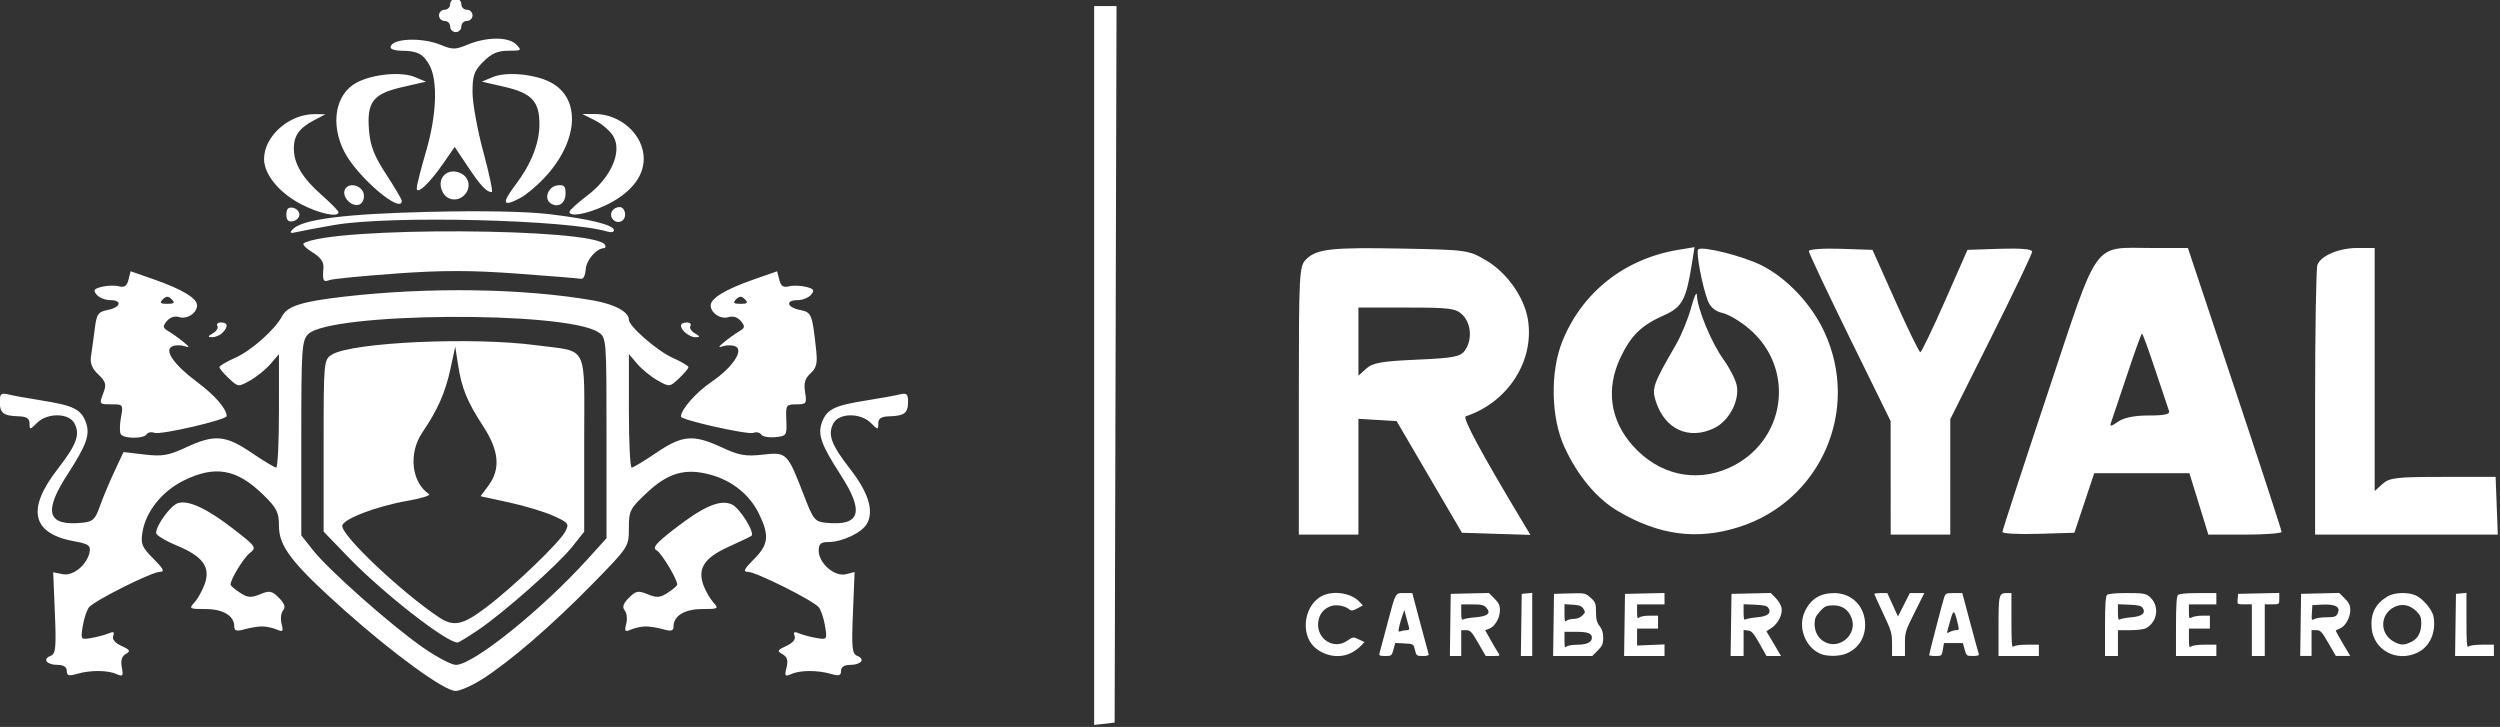 <?xml version="1.0" encoding="UTF-8" standalone="no"?>
<!-- Created with Inkscape (http://www.inkscape.org/) -->

<svg
   width="100.933mm"
   height="29.349mm"
   viewBox="0 0 100.933 29.349"
   version="1.1"
   id="svg5"
   inkscape:version="1.1 (c4e8f9e, 2021-05-24)"
   sodipodi:docname="logo-cariberoyalpetrol-blanco.svg"
   xmlns:inkscape="http://www.inkscape.org/namespaces/inkscape"
   xmlns:sodipodi="http://sodipodi.sourceforge.net/DTD/sodipodi-0.dtd"
   xmlns="http://www.w3.org/2000/svg"
   xmlns:svg="http://www.w3.org/2000/svg">
  <rect x="0" y="0" width="100.933" height="29.349" fill="#333333" stroke="none"/>
  <sodipodi:namedview
     id="namedview7"
     pagecolor="#ffffff"
     bordercolor="#111111"
     borderopacity="1"
     inkscape:pageshadow="0"
     inkscape:pageopacity="0"
     inkscape:pagecheckerboard="1"
     inkscape:document-units="mm"
     showgrid="false"
     inkscape:zoom="1"
     inkscape:cx="145.5"
     inkscape:cy="-110"
     inkscape:window-width="1366"
     inkscape:window-height="711"
     inkscape:window-x="0"
     inkscape:window-y="0"
     inkscape:window-maximized="1"
     inkscape:current-layer="layer1"
     fit-margin-top="0"
     fit-margin-left="0"
     fit-margin-right="0"
     fit-margin-bottom="0" />
  <defs
     id="defs2" />
  <g
     inkscape:label="Capa 1"
     inkscape:groupmode="layer"
     id="layer1"
     transform="translate(-93.132,-244.322)">
    <g
       id="g38791"
       transform="matrix(0.568,0,0,0.568,81.663,173.325)"
       style="fill:#ffffff">
      <path
         style="fill:#ffffff;fill-opacity:1;stroke-width:0.265"
         d="m 99.486,150.89 0.068,-25.466 h -0.795 -0.795 v 25.55 25.55 l 0.728,-0.084 0.728,-0.084 z m -45.032,22.389 c 1.973,-1.248 4.979,-3.843 7.857,-6.782 2.568,-2.623 2.58,-2.64 2.58,-3.958 0,-1.243 0.079,-1.398 1.293,-2.533 1.501,-1.404 2.714,-1.75 4.477,-1.279 1.558,0.417 2.82,1.427 3.478,2.785 0.754,1.557 0.684,2.188 -0.357,3.229 -0.702,0.702 -0.796,0.9 -0.429,0.9 0.57,0 4.631,2.029 5.035,2.516 0.158,0.191 0.36,0.79 0.448,1.332 0.157,0.969 0.147,0.983 -0.608,0.855 -0.422,-0.072 -0.978,-0.22 -1.234,-0.33 -0.343,-0.147 -0.428,-0.099 -0.321,0.18 0.092,0.239 -0.125,0.502 -0.587,0.713 -0.649,0.296 -0.68,0.363 -0.273,0.59 0.336,0.188 0.412,0.442 0.285,0.948 -0.152,0.607 -0.112,0.664 0.329,0.465 0.633,-0.285 1.872,-0.292 2.818,-0.016 0.58,0.169 0.728,0.126 0.728,-0.213 0,-0.275 0.229,-0.426 0.646,-0.426 0.78,0 1.106,-0.409 0.509,-0.638 -0.37,-0.142 -0.413,-0.563 -0.31,-3.064 l 0.119,-2.899 -0.629,0.158 c -0.791,0.198 -1.923,-0.787 -1.923,-1.673 0,-0.482 0.145,-0.615 0.67,-0.615 1.011,0 2.424,-0.677 2.773,-1.328 0.488,-0.912 0.085,-2.199 -1.211,-3.868 -1.352,-1.741 -1.611,-2.451 -1.186,-3.246 0.397,-0.742 1.928,-0.756 2.659,-0.025 0.5,0.5 0.529,0.502 0.529,0.04 0,-0.361 0.206,-0.495 0.79,-0.511 1.066,-0.03 1.326,-0.232 1.326,-1.028 0,-0.567 -0.095,-0.651 -0.595,-0.527 -0.327,0.081 -1.416,0.278 -2.42,0.437 -2.206,0.35 -2.751,0.618 -3.094,1.518 -0.334,0.878 -0.082,1.598 1.309,3.751 1.716,2.654 1.416,3.659 -1.02,3.418 -0.806,-0.08 -0.914,-0.213 -1.577,-1.938 -1.173,-3.05 -1.224,-3.101 -2.922,-2.907 -1.225,0.139 -1.686,0.058 -2.91,-0.511 -2.028,-0.944 -2.811,-0.881 -4.66,0.375 -0.856,0.582 -1.646,1.058 -1.756,1.058 -0.109,2.7e-4 -0.198,-1.815 -0.197,-4.034 l 0.001,-4.035 0.594,0.697 c 0.327,0.383 0.978,0.913 1.447,1.177 0.844,0.475 0.86,0.474 1.521,-0.148 0.368,-0.345 0.669,-0.704 0.669,-0.796 0,-0.092 -0.492,-0.385 -1.094,-0.65 -1.104,-0.487 -3.139,-2.252 -3.139,-2.722 0,-0.555 -1.003,-1.1 -2.514,-1.366 -4.932,-0.867 -11.676,-0.971 -17.727,-0.274 -3.008,0.347 -4.027,0.668 -4.409,1.39 -0.51,0.963 -2.205,2.462 -3.36,2.971 -0.602,0.265 -1.094,0.558 -1.094,0.65 0,0.092 0.301,0.45 0.669,0.796 0.662,0.622 0.677,0.623 1.521,0.148 0.469,-0.264 1.12,-0.794 1.447,-1.177 l 0.594,-0.697 0.001,4.035 c 7.94e-4,2.219 -0.088,4.035 -0.197,4.034 -0.109,-2.6e-4 -0.899,-0.477 -1.756,-1.058 -1.85,-1.256 -2.632,-1.319 -4.66,-0.375 -1.238,0.576 -1.677,0.651 -2.946,0.504 l -1.491,-0.173 -0.66,1.411 c -0.363,0.776 -0.827,1.888 -1.032,2.47 -0.323,0.916 -0.491,1.07 -1.26,1.144 -2.46,0.237 -2.763,-0.755 -1.042,-3.418 1.392,-2.153 1.643,-2.873 1.309,-3.751 -0.342,-0.901 -0.888,-1.168 -3.094,-1.518 -1.003,-0.159 -2.092,-0.356 -2.42,-0.437 -0.5,-0.124 -0.595,-0.04 -0.595,0.527 0,0.796 0.26,0.998 1.326,1.028 0.584,0.017 0.79,0.15 0.79,0.511 0,0.462 0.029,0.46 0.529,-0.04 0.731,-0.731 2.262,-0.717 2.659,0.025 0.425,0.794 0.166,1.505 -1.186,3.246 -2.254,2.903 -1.838,4.616 1.251,5.159 0.907,0.16 1.096,0.291 1.023,0.712 -0.159,0.92 -1.158,1.762 -1.913,1.611 l -0.682,-0.136 0.119,2.89 c 0.103,2.492 0.06,2.912 -0.31,3.054 -0.597,0.229 -0.27,0.638 0.509,0.638 0.417,0 0.646,0.151 0.646,0.426 0,0.339 0.147,0.383 0.728,0.213 0.945,-0.276 2.185,-0.269 2.817,0.016 0.439,0.197 0.485,0.136 0.366,-0.485 -0.092,-0.483 -3.7e-4,-0.787 0.286,-0.948 0.354,-0.198 0.303,-0.29 -0.31,-0.57 -0.462,-0.21 -0.678,-0.474 -0.587,-0.713 0.107,-0.279 0.022,-0.327 -0.321,-0.18 -0.256,0.11 -0.812,0.258 -1.234,0.33 -0.755,0.129 -0.765,0.114 -0.608,-0.855 0.088,-0.542 0.289,-1.142 0.448,-1.332 0.404,-0.487 4.464,-2.516 5.035,-2.516 0.364,0 0.259,-0.211 -0.462,-0.933 -0.821,-0.821 -0.914,-1.048 -0.778,-1.889 0.236,-1.454 1.38,-2.892 2.904,-3.652 2.246,-1.119 3.791,-0.85 5.673,0.988 0.971,0.948 1.124,1.25 1.124,2.213 0,1.478 0.922,2.668 4.643,5.992 3.467,3.098 7.112,5.747 7.907,5.747 0.317,0 1.165,-0.373 1.884,-0.828 z m -4.272,-2.309 c -2.28,-1.603 -6.62,-5.452 -7.736,-6.861 l -0.839,-1.059 v -6.907 c 0,-6.37 0.038,-6.945 0.49,-7.397 1.552,-1.552 18.229,-1.669 20.611,-0.144 0.593,0.38 0.595,0.406 0.595,7.516 v 7.135 l -1.34,1.48 c -3.269,3.609 -8.14,7.522 -9.364,7.522 -0.324,0 -1.412,-0.578 -2.417,-1.285 z m 3.997,-1.195 c 1.828,-1.236 5.682,-4.648 6.696,-5.927 l 0.841,-1.062 v -6.252 c 0,-7.251 0.37,-6.493 -3.416,-7 -4.512,-0.604 -13.111,-0.21 -14.51,0.665 -0.589,0.369 -0.595,0.433 -0.595,6.477 v 6.105 l 1.773,1.837 c 2.448,2.536 6.95,6.049 7.751,6.049 0.077,0 0.734,-0.401 1.459,-0.892 z m -2.782,-0.9 c -2.656,-1.771 -6.879,-5.758 -6.879,-6.495 0,-0.475 2.408,-1.4 4.666,-1.793 0.959,-0.167 1.634,-0.378 1.5,-0.47 -1.249,-0.853 -1.472,-2.908 -0.475,-4.378 1.09,-1.606 1.637,-2.842 1.999,-4.519 l 0.343,-1.587 0.2,1.294 c 0.259,1.678 0.644,2.616 1.795,4.38 1.118,1.714 1.235,3.027 0.373,4.193 l -0.567,0.767 2.029,0.442 c 1.116,0.243 2.541,0.675 3.166,0.959 1.059,0.481 1.116,0.558 0.819,1.119 -0.42,0.795 -3.673,3.911 -5.621,5.385 -1.663,1.258 -2.31,1.394 -3.347,0.702 z m -12.568,0.646 c 0.291,7.9e-4 0.757,0.1 1.035,0.221 0.436,0.19 0.483,0.135 0.342,-0.406 -0.09,-0.344 -0.042,-0.773 0.107,-0.953 0.194,-0.234 0.109,-0.489 -0.298,-0.896 -0.502,-0.502 -0.661,-0.532 -1.339,-0.251 -0.641,0.265 -0.88,0.246 -1.433,-0.116 -0.365,-0.239 -0.663,-0.497 -0.663,-0.574 0,-0.383 0.914,-1.883 1.366,-2.242 0.495,-0.393 0.45,-0.46 -1.125,-1.683 -1.902,-1.477 -3.236,-2.102 -3.983,-1.864 -0.52,0.165 -1.547,1.572 -1.549,2.122 -5.29e-4,0.155 0.66,0.556 1.469,0.891 1.847,0.766 2.406,1.525 1.994,2.708 -0.162,0.466 -0.491,1.063 -0.73,1.327 -0.414,0.457 -0.377,0.48 0.778,0.48 1.255,0 2.044,0.478 2.044,1.238 0,0.317 0.16,0.361 0.728,0.201 0.4,-0.113 0.966,-0.205 1.257,-0.204 z m 27.252,0 c 0.291,-8e-4 0.857,0.091 1.257,0.204 0.567,0.16 0.728,0.116 0.728,-0.201 0,-0.76 0.789,-1.238 2.044,-1.238 1.139,0 1.187,-0.028 0.793,-0.464 -0.231,-0.255 -0.544,-0.791 -0.696,-1.191 -0.46,-1.211 0.033,-1.986 1.76,-2.765 0.837,-0.378 1.574,-0.73 1.636,-0.783 0.266,-0.225 -0.823,-1.975 -1.39,-2.233 -0.829,-0.378 -2.008,0.128 -4.119,1.767 -1.3,1.01 -1.552,1.317 -1.227,1.499 0.353,0.198 1.463,2.043 1.463,2.433 0,0.075 -0.298,0.332 -0.663,0.571 -0.552,0.362 -0.792,0.381 -1.433,0.116 -0.678,-0.281 -0.837,-0.251 -1.339,0.251 -0.407,0.407 -0.492,0.663 -0.298,0.896 0.149,0.18 0.198,0.609 0.107,0.953 -0.141,0.54 -0.095,0.596 0.342,0.406 0.278,-0.121 0.744,-0.221 1.035,-0.221 z M 30.619,155.863 c 0.086,-0.139 0.332,-0.186 0.547,-0.103 0.436,0.167 5.154,-0.929 5.139,-1.195 -0.03,-0.544 -0.839,-1.471 -2.11,-2.42 -1.674,-1.249 -2.383,-2.293 -1.728,-2.544 0.224,-0.086 0.616,-0.084 0.871,0.005 0.351,0.122 0.327,0.049 -0.101,-0.302 -0.31,-0.255 -0.786,-0.595 -1.057,-0.756 -0.426,-0.253 -0.443,-0.351 -0.126,-0.734 0.224,-0.27 0.563,-0.379 0.871,-0.281 0.564,0.179 1.273,-0.287 1.273,-0.836 0,-0.501 -1.064,-1.144 -3.037,-1.833 l -1.685,-0.589 -0.152,0.604 c -0.112,0.446 -0.29,0.568 -0.678,0.467 -0.289,-0.076 -0.836,-0.06 -1.215,0.035 -0.568,0.143 -0.633,0.241 -0.369,0.559 0.176,0.212 0.603,0.386 0.949,0.386 0.893,0 0.781,0.512 -0.153,0.699 -0.701,0.14 -0.798,0.284 -0.936,1.382 -0.085,0.674 -0.203,1.538 -0.263,1.92 -0.076,0.484 0.082,0.873 0.522,1.286 0.515,0.484 0.585,0.711 0.384,1.241 -0.339,0.892 -0.348,0.879 0.576,0.879 0.798,0 0.818,0.028 0.649,0.931 -0.096,0.512 -0.102,1.048 -0.014,1.191 0.206,0.334 1.637,0.339 1.842,0.007 z m 1.145,-9.589 c 0.247,-0.247 0.388,-0.247 0.635,0 0.247,0.247 0.176,0.318 -0.318,0.318 -0.494,0 -0.564,-0.071 -0.318,-0.318 z m 44.321,8.586 c -0.048,-1.074 -0.016,-1.124 0.711,-1.124 0.711,0 0.752,-0.056 0.621,-0.863 -0.105,-0.646 -0.008,-0.983 0.386,-1.339 0.413,-0.373 0.501,-0.716 0.408,-1.584 -0.284,-2.654 -0.324,-2.755 -1.156,-2.922 -0.938,-0.188 -1.055,-0.7 -0.159,-0.7 0.346,0 0.773,-0.174 0.949,-0.386 0.264,-0.318 0.199,-0.416 -0.369,-0.559 -0.379,-0.095 -0.926,-0.111 -1.215,-0.035 -0.388,0.101 -0.566,-0.021 -0.678,-0.467 l -0.152,-0.604 -1.685,0.589 c -1.973,0.689 -3.037,1.332 -3.037,1.833 0,0.549 0.709,1.015 1.273,0.836 0.308,-0.098 0.647,0.012 0.871,0.281 0.317,0.382 0.3,0.481 -0.126,0.734 -0.271,0.161 -0.746,0.501 -1.057,0.756 -0.428,0.352 -0.452,0.425 -0.101,0.302 0.255,-0.089 0.646,-0.091 0.869,-0.005 0.667,0.256 -0.155,1.498 -1.678,2.538 -1.104,0.754 -2.168,1.964 -2.168,2.467 0,0.239 4.756,1.305 5.149,1.154 0.215,-0.082 0.465,-0.029 0.556,0.118 0.091,0.147 0.541,0.231 1.001,0.187 0.803,-0.078 0.833,-0.125 0.785,-1.206 z m -3.575,-8.586 c 0.247,-0.247 0.388,-0.247 0.635,0 0.247,0.247 0.176,0.318 -0.318,0.318 -0.494,0 -0.564,-0.071 -0.318,-0.318 z m 69.512,9.161 c 1.06,-0.503 1.834,-1.96 1.617,-3.043 -0.083,-0.415 -0.508,-1.247 -0.944,-1.849 -0.854,-1.179 -1.858,-3.604 -1.887,-4.556 -0.01,-0.322 -0.192,0.065 -0.406,0.86 -0.214,0.795 -0.701,1.986 -1.084,2.646 -1.638,2.828 -1.735,3.105 -1.419,4.063 0.647,1.959 2.333,2.728 4.122,1.879 z M 35.997,148.655 c 0.437,-0.437 0.398,-0.741 -0.095,-0.741 -0.227,0 -0.343,0.112 -0.259,0.248 0.084,0.137 -0.057,0.371 -0.315,0.521 -0.382,0.223 -0.393,0.274 -0.058,0.281 0.226,0.004 0.553,-0.135 0.728,-0.309 z m 33.583,0.029 c -0.258,-0.15 -0.4,-0.385 -0.315,-0.521 0.084,-0.137 -0.032,-0.248 -0.259,-0.248 -0.227,0 -0.412,0.095 -0.412,0.212 0,0.356 0.612,0.847 1.045,0.839 0.335,-0.007 0.324,-0.058 -0.058,-0.281 z m -21.243,-4.247 c 3.31,-0.236 5.324,-0.235 8.609,0.005 2.358,0.173 4.411,0.34 4.561,0.372 0.15,0.032 0.292,-0.267 0.315,-0.664 0.038,-0.654 0.757,-1.497 1.297,-1.518 0.118,-0.005 0.148,-0.115 0.068,-0.245 -0.744,-1.204 -19.393,-1.291 -21.404,-0.1 -0.121,0.072 0.155,0.359 0.613,0.638 0.574,0.349 0.819,0.69 0.786,1.095 -0.075,0.929 -0.016,1.052 0.422,0.884 0.226,-0.087 2.356,-0.297 4.732,-0.466 z m -4.35,-3.455 c 3.967,-0.685 16.609,-0.374 19.381,0.476 0.255,0.078 0.463,0.034 0.463,-0.099 0,-0.374 -1.736,-0.805 -4.596,-1.141 -1.662,-0.196 -4.787,-0.255 -8.599,-0.163 -5.978,0.144 -8.971,0.528 -9.636,1.236 -0.258,0.275 -0.192,0.311 0.341,0.187 0.364,-0.085 1.554,-0.308 2.646,-0.497 z m -2.514,-0.74 c 0,-0.214 -0.208,-0.43 -0.463,-0.479 -0.325,-0.063 -0.463,0.08 -0.463,0.479 0,0.399 0.138,0.541 0.463,0.479 0.255,-0.049 0.463,-0.265 0.463,-0.479 z m 23.151,0 c 0,-0.291 -0.172,-0.529 -0.381,-0.529 -0.467,0 -0.766,0.435 -0.545,0.794 0.288,0.466 0.926,0.283 0.926,-0.265 z M 44.252,140.076 c 0,-0.091 -0.54,-0.64 -1.199,-1.221 -1.369,-1.205 -1.976,-2.222 -1.976,-3.313 0,-0.91 0.395,-1.455 1.455,-2.009 l 0.794,-0.415 -0.736,-0.011 c -1.828,-0.026 -3.626,1.556 -3.629,3.191 -0.002,1.084 1.068,2.395 2.611,3.201 1.301,0.68 2.68,0.976 2.68,0.575 z m 18.929,-0.461 c 1.771,-0.825 2.767,-2.023 2.767,-3.327 0,-1.702 -1.63,-3.191 -3.493,-3.19 l -0.873,4.2e-4 0.921,0.463 c 0.506,0.254 1.094,0.775 1.305,1.157 0.605,1.09 -0.199,2.902 -1.843,4.153 -0.703,0.535 -1.286,1.063 -1.294,1.172 -0.03,0.392 1.2,0.182 2.509,-0.428 z m -17.129,-0.796 c -0.096,-0.672 -1.129,-0.915 -1.358,-0.319 -0.2,0.522 0.513,1.235 1.035,1.035 0.228,-0.087 0.368,-0.399 0.323,-0.716 z m 14.34,-0.079 c 0,-0.524 -0.116,-0.635 -0.593,-0.567 -0.661,0.094 -0.966,0.966 -0.45,1.285 0.537,0.332 1.042,-0.016 1.042,-0.718 z m -11.642,0.528 c 0,-0.099 -0.497,-0.943 -1.105,-1.875 -0.858,-1.317 -1.131,-2.015 -1.223,-3.124 -0.168,-2.03 0.276,-2.606 2.384,-3.088 l 1.664,-0.38 -0.794,-0.331 c -0.96,-0.4 -2.953,-0.215 -4.108,0.382 -1.538,0.796 -1.926,2.945 -0.892,4.945 0.922,1.783 4.073,4.468 4.073,3.471 z m 8.414,-0.195 c 0.393,-0.206 1.148,-0.831 1.678,-1.389 2.475,-2.606 2.689,-5.699 0.473,-6.845 -1.13,-0.584 -3.13,-0.766 -4.082,-0.371 l -0.794,0.329 1.587,0.364 c 1.969,0.451 2.516,1.039 2.508,2.694 -0.006,1.329 -0.595,2.816 -1.685,4.255 -1.025,1.353 -0.937,1.62 0.315,0.963 z m -3.969,-0.207 c 0.476,-0.476 0.383,-1.216 -0.193,-1.524 -0.989,-0.529 -1.861,0.343 -1.332,1.332 0.308,0.575 1.048,0.669 1.524,0.193 z m -1.476,-2.284 0.791,-1.146 0.942,1.411 c 0.909,1.36 1.317,1.795 1.693,1.804 0.098,0.002 -0.17,-1.276 -0.594,-2.84 -0.424,-1.564 -0.772,-3.479 -0.773,-4.254 -0.001,-1.206 0.11,-1.521 0.772,-2.183 0.583,-0.583 1.021,-0.773 1.776,-0.773 0.947,0 0.978,-0.025 0.55,-0.453 -0.552,-0.552 -2.112,-0.539 -3.469,0.028 -0.838,0.35 -1.065,0.352 -1.871,0.015 -1.375,-0.575 -3.58,-0.467 -3.58,0.174 0,0.13 0.347,0.236 0.772,0.236 1.133,0 1.583,0.24 2.016,1.077 0.579,1.12 0.472,3.557 -0.269,6.08 -0.361,1.229 -0.658,2.403 -0.661,2.607 -0.008,0.522 0.903,-0.33 1.905,-1.782 z m 1.265,-9.702 c 0,-0.218 0.179,-0.397 0.397,-0.397 0.218,0 0.397,-0.179 0.397,-0.397 0,-0.218 -0.179,-0.397 -0.397,-0.397 -0.218,0 -0.397,-0.179 -0.397,-0.397 0,-0.218 -0.179,-0.397 -0.397,-0.397 -0.218,0 -0.397,0.179 -0.397,0.397 0,0.218 -0.179,0.397 -0.397,0.397 -0.218,0 -0.397,0.179 -0.397,0.397 0,0.218 0.179,0.397 0.397,0.397 0.218,0 0.397,0.179 0.397,0.397 0,0.218 0.179,0.397 0.397,0.397 0.218,0 0.397,-0.179 0.397,-0.397 z"
         id="path854"
         sodipodi:nodetypes="cccccccccsssssssssssssssssssssscsssssssssssssscsscscscsssssssssssssscccssscsssssssssscssssscsssssssssssssssssssssssssscsssscssssscsssscsssssscsscssscssssscsssssssssssssssssccsssssssssssssssssccsssscsssssscscssssssssssscccsscssssssssssscssccssscssssssscsscssscsssssssscsssssscsccsscscsssccsssssssssscscssssssssscscsssssscsssssssscsscsssssscsssssssscssssssssccscscsscscsssssccsssssssssssss" />
      <path
         style="fill:#ffffff;fill-opacity:1;stroke-width:0.265"
         d="m 116.748,158.88 v -4.115 l 1.357,0.08 1.357,0.08 2.323,3.969 2.323,3.969 2.433,0.076 2.433,0.076 -0.523,-0.87 c -2.983,-4.967 -4.333,-7.472 -4.072,-7.559 3.019,-1.006 4.908,-3.969 4.41,-6.916 -0.265,-1.568 -1.501,-3.307 -2.96,-4.165 -1.25,-0.735 -1.375,-0.753 -5.879,-0.839 -5.129,-0.099 -6.175,0.017 -6.923,0.765 -0.49,0.49 -0.514,0.958 -0.514,10.039 v 9.525 h 2.117 2.117 z m 0,-9.602 v -2.422 h 3.44 c 3.087,0 3.494,0.054 3.969,0.529 0.617,0.617 0.689,1.796 0.154,2.529 -0.322,0.441 -0.802,0.532 -3.412,0.646 -2.494,0.109 -3.137,0.222 -3.594,0.636 l -0.557,0.504 z m 27.026,13.187 c 5.841,-1.843 8.683,-8.339 6.08,-13.901 -0.923,-1.972 -2.645,-3.796 -4.442,-4.704 -1.314,-0.664 -4.247,-1.401 -4.514,-1.135 -0.171,0.171 0.284,2.599 0.684,3.643 0.177,0.462 0.536,0.762 1.048,0.874 0.428,0.094 1.285,0.604 1.904,1.134 3.359,2.875 2.576,8.098 -1.484,9.894 -2.376,1.051 -4.952,0.456 -6.772,-1.564 -1.637,-1.817 -1.96,-4.051 -0.91,-6.279 0.749,-1.588 1.489,-2.31 3.101,-3.023 1.292,-0.572 1.577,-1.101 1.986,-3.688 l 0.182,-1.154 -1.163,0.193 c -3.82,0.633 -6.852,3.036 -8.244,6.534 -0.86,2.161 -0.792,5.406 0.156,7.47 0.948,2.063 2.303,3.683 3.829,4.577 2.913,1.707 5.601,2.062 8.558,1.129 z m 15.043,-3.573 v -4.103 l 2.91,-5.816 c 1.601,-3.199 2.91,-5.941 2.91,-6.093 0,-0.178 -0.824,-0.25 -2.299,-0.201 l -2.299,0.076 -1.602,3.638 c -0.881,2.001 -1.669,3.638 -1.75,3.638 -0.081,0 -0.879,-1.637 -1.773,-3.638 l -1.626,-3.638 -2.263,-0.076 c -1.252,-0.042 -2.263,0.032 -2.263,0.166 0,0.134 1.308,2.906 2.907,6.162 l 2.907,5.919 0.003,4.035 0.003,4.035 h 2.117 2.117 z m 9.526,1.854 0.706,-2.117 h 3.382 3.382 l 0.674,2.183 0.674,2.183 h 2.602 c 1.431,0 2.602,-0.089 2.602,-0.198 0,-0.109 -1.498,-4.693 -3.329,-10.186 l -3.329,-9.988 h -2.5 c -4.351,0 -3.748,-0.836 -7.479,10.359 -1.763,5.29 -3.206,9.711 -3.206,9.826 0,0.114 1.151,0.174 2.558,0.132 l 2.558,-0.076 z m 1.898,-5.707 c 0.077,-0.208 0.584,-1.718 1.127,-3.355 0.543,-1.637 1.027,-2.977 1.075,-2.977 0.049,0 0.473,1.161 0.943,2.58 0.47,1.419 0.909,2.729 0.976,2.91 0.089,0.241 -0.301,0.331 -1.435,0.331 -1.03,0 -1.772,0.15 -2.192,0.445 -0.493,0.346 -0.603,0.36 -0.495,0.066 z m 27.415,5.905 -0.077,-2.051 h -3.743 c -3.31,0 -3.808,0.058 -4.299,0.504 l -0.556,0.504 v -8.64 -8.64 h -1.204 c -1.327,0 -2.611,0.539 -2.865,1.202 -0.09,0.236 -0.164,4.645 -0.164,9.799 v 9.371 h 6.493 6.493 z"
         id="path7528"
         sodipodi:nodetypes="ccccccccscsssssccccccsssssccssssscsssssscsssssccssccsssccssccccccccccccssscsssscccssssssccccsscccssscccc" />
      <path
         style="fill:#ffffff;fill-opacity:1;stroke-width:0.115"
         d="m 116.233,171.405 c 0.234,-0.12 0.542,-0.343 0.684,-0.495 l 0.258,-0.277 -0.4,-0.191 c -0.39,-0.186 -0.41,-0.184 -0.832,0.103 -0.956,0.651 -2.172,-0.124 -2.055,-1.31 0.056,-0.569 0.389,-0.988 0.925,-1.165 0.381,-0.126 0.985,-0.013 1.292,0.242 0.136,0.113 0.248,0.099 0.564,-0.072 l 0.395,-0.213 -0.245,-0.261 c -0.555,-0.591 -1.729,-0.804 -2.545,-0.463 -1.353,0.565 -1.722,2.714 -0.636,3.702 0.707,0.643 1.793,0.809 2.596,0.398 z m 3.007,-0.246 0.125,-0.464 0.65,0.034 c 0.648,0.034 0.65,0.036 0.751,0.464 0.096,0.409 0.124,0.43 0.561,0.43 0.318,0 0.444,-0.044 0.409,-0.143 -0.028,-0.079 -0.3,-1.085 -0.604,-2.236 l -0.553,-2.093 h -0.558 c -0.672,0 -0.607,-0.119 -1.246,2.294 -0.259,0.978 -0.496,1.868 -0.527,1.978 -0.047,0.167 0.02,0.201 0.405,0.201 0.443,0 0.467,-0.019 0.587,-0.464 z m 0.402,-1.607 c 0.047,-0.212 0.149,-0.568 0.228,-0.791 l 0.143,-0.406 0.136,0.516 c 0.075,0.284 0.162,0.606 0.194,0.717 0.042,0.143 -0.007,0.201 -0.169,0.201 -0.125,0 -0.315,0.034 -0.422,0.074 -0.168,0.064 -0.183,0.022 -0.11,-0.311 z m 4.414,1.154 v -0.917 h 0.341 c 0.306,0 0.396,0.095 0.87,0.917 l 0.529,0.917 h 0.519 c 0.512,0 0.517,-0.003 0.351,-0.258 -0.093,-0.142 -0.336,-0.554 -0.54,-0.916 l -0.371,-0.658 0.297,-0.113 c 0.4,-0.152 0.755,-0.766 0.755,-1.306 3.4e-4,-0.35 -0.081,-0.523 -0.393,-0.835 l -0.394,-0.394 -1.355,0.032 -1.355,0.032 -0.031,2.208 -0.031,2.208 h 0.404 0.404 z m 0,-2.172 v -0.58 h 0.785 c 0.647,0 0.823,0.042 0.999,0.236 0.353,0.39 0.103,0.614 -0.763,0.681 -0.404,0.032 -0.798,0.099 -0.877,0.15 -0.108,0.07 -0.143,-0.05 -0.143,-0.487 z m 5.046,0.846 v -2.244 l -0.373,0.036 -0.373,0.036 -0.031,2.208 -0.031,2.208 h 0.404 0.404 z m 4.656,1.854 c 0.327,-0.327 0.39,-0.473 0.39,-0.902 0,-0.356 -0.078,-0.611 -0.256,-0.837 -0.198,-0.251 -0.256,-0.478 -0.258,-1 -0.002,-0.617 -0.035,-0.704 -0.382,-1.014 -0.372,-0.332 -0.401,-0.338 -1.491,-0.306 l -1.112,0.033 -0.031,2.208 -0.031,2.208 h 1.39 1.39 z m -2.363,-0.734 v -0.596 h 0.837 c 0.819,0 1.112,0.11 1.112,0.416 0,0.323 -0.362,0.501 -1.017,0.501 -0.361,0 -0.719,0.062 -0.795,0.138 -0.107,0.107 -0.138,0.005 -0.138,-0.459 z m 0,-1.898 v -0.66 l 0.589,0.035 c 0.454,0.027 0.627,0.092 0.754,0.284 0.148,0.224 0.141,0.274 -0.073,0.487 -0.145,0.145 -0.386,0.238 -0.616,0.238 -0.208,0 -0.44,0.062 -0.516,0.138 -0.107,0.107 -0.138,-0.009 -0.138,-0.522 z m 7.111,2.609 v -0.413 l -0.975,0.041 -0.975,0.04 1e-5,-0.602 2e-5,-0.602 h 0.745 0.745 v -0.459 -0.459 h -0.608 c -0.334,0 -0.67,0.062 -0.745,0.138 -0.107,0.107 -0.138,0.018 -0.138,-0.401 v -0.539 h 0.975 0.975 v -0.405 -0.405 l -1.405,0.032 -1.405,0.032 -0.031,2.208 -0.031,2.208 h 1.436 1.436 z m 5.62,-0.512 v -0.925 l 0.314,0.036 c 0.258,0.03 0.402,0.194 0.814,0.925 l 0.501,0.889 h 0.515 0.515 l -0.318,-0.545 c -0.175,-0.3 -0.408,-0.694 -0.519,-0.877 l -0.201,-0.332 0.365,-0.243 c 0.479,-0.319 0.808,-0.989 0.709,-1.444 -0.042,-0.19 -0.232,-0.501 -0.423,-0.692 l -0.347,-0.347 -1.393,0.032 -1.393,0.032 -0.031,2.208 -0.031,2.208 h 0.461 0.461 z m 0,-2.17 v -0.585 l 0.819,0.034 c 0.631,0.026 0.848,0.08 0.946,0.234 0.23,0.366 -0.049,0.596 -0.802,0.66 -0.372,0.032 -0.741,0.099 -0.82,0.15 -0.108,0.07 -0.143,-0.052 -0.143,-0.493 z m 7.311,2.918 c 0.845,-0.353 1.336,-1.117 1.328,-2.063 -0.011,-1.293 -0.94,-2.233 -2.204,-2.233 -0.998,0 -1.676,0.428 -2.088,1.319 -0.504,1.09 0.018,2.508 1.101,2.991 0.465,0.208 1.349,0.201 1.863,-0.014 z m -1.53,-0.813 c -0.466,-0.24 -0.734,-0.712 -0.734,-1.295 0,-0.374 0.079,-0.557 0.382,-0.888 0.328,-0.358 0.457,-0.419 0.909,-0.428 0.651,-0.014 1.106,0.293 1.339,0.903 0.432,1.136 -0.818,2.263 -1.896,1.709 z m 5.688,0.127 c 0,-0.825 0.03,-0.921 0.689,-2.236 l 0.689,-1.374 h -0.516 -0.516 l -0.421,0.831 -0.421,0.831 -0.38,-0.831 -0.38,-0.831 h -0.462 c -0.254,0 -0.462,0.025 -0.462,0.056 0,0.031 0.284,0.658 0.631,1.393 0.586,1.243 0.631,1.397 0.631,2.181 v 0.843 h 0.459 0.459 z m 2.695,0.403 0.077,-0.459 h 0.674 0.674 l 0.124,0.459 c 0.118,0.44 0.143,0.459 0.59,0.459 0.325,0 0.45,-0.043 0.413,-0.143 -0.029,-0.079 -0.305,-1.085 -0.612,-2.236 l -0.559,-2.093 h -0.596 c -0.572,0 -0.6,0.015 -0.712,0.373 -0.142,0.455 -1.048,3.942 -1.048,4.034 0,0.036 0.202,0.066 0.449,0.066 0.434,0 0.451,-0.015 0.526,-0.459 z m 0.326,-1.338 c 0.034,-0.116 0.124,-0.443 0.202,-0.727 0.211,-0.77 0.283,-0.771 0.475,-0.008 0.17,0.673 0.168,0.695 -0.049,0.695 -0.123,0 -0.329,0.056 -0.457,0.125 -0.199,0.107 -0.224,0.095 -0.172,-0.086 z m 6.498,1.395 v -0.401 h -0.837 c -0.498,0 -0.893,0.056 -0.975,0.138 -0.107,0.107 -0.138,-0.301 -0.138,-1.835 v -1.973 h -0.321 c -0.568,0 -0.596,0.111 -0.596,2.374 v 2.099 h 1.434 1.434 z m 5.62,-0.516 v -0.917 h 0.868 c 0.477,0 0.978,-0.059 1.113,-0.132 0.878,-0.47 0.996,-1.674 0.224,-2.281 -0.246,-0.194 -0.468,-0.225 -1.567,-0.225 -0.843,0 -1.328,0.047 -1.418,0.138 -0.097,0.097 -0.138,0.757 -0.138,2.236 v 2.099 h 0.459 0.459 z m 0,-2.177 v -0.585 l 0.819,0.034 c 0.631,0.026 0.848,0.08 0.946,0.234 0.23,0.366 -0.049,0.596 -0.802,0.66 -0.372,0.032 -0.741,0.099 -0.82,0.15 -0.108,0.07 -0.143,-0.052 -0.143,-0.493 z m 6.996,2.693 v -0.401 h -0.837 c -0.498,0 -0.893,0.056 -0.975,0.138 -0.107,0.107 -0.138,-0.02 -0.138,-0.573 v -0.711 h 0.745 0.745 v -0.459 -0.459 h -0.524 c -0.288,0 -0.623,0.053 -0.745,0.119 -0.204,0.109 -0.222,0.077 -0.222,-0.401 v -0.52 h 0.975 0.975 v -0.401 -0.401 h -1.296 c -0.855,0 -1.343,0.047 -1.434,0.138 -0.097,0.097 -0.138,0.757 -0.138,2.236 v 2.099 h 1.434 1.434 z m 3.441,-1.434 v -1.835 h 0.516 c 0.514,0 0.516,-10e-4 0.516,-0.405 v -0.405 l -1.462,0.032 -1.462,0.032 -0.036,0.373 c -0.036,0.371 -0.034,0.373 0.487,0.373 h 0.523 v 1.835 1.835 h 0.459 0.459 z m 3.326,0.917 v -0.917 h 0.334 c 0.297,0 0.393,0.102 0.863,0.917 l 0.529,0.917 h 0.511 0.511 l -0.514,-0.87 c -0.283,-0.478 -0.514,-0.892 -0.514,-0.92 0,-0.028 0.129,-0.1 0.287,-0.16 0.391,-0.149 0.745,-0.767 0.745,-1.302 3.5e-4,-0.35 -0.081,-0.523 -0.393,-0.835 l -0.394,-0.394 -1.355,0.032 -1.355,0.032 -0.031,2.208 -0.031,2.208 h 0.404 0.404 z m 0.022,-2.143 0.035,-0.552 0.625,-0.035 c 1.046,-0.059 1.423,0.162 1.149,0.675 -0.095,0.177 -0.244,0.221 -0.753,0.221 -0.349,0 -0.737,0.055 -0.863,0.122 -0.215,0.115 -0.226,0.09 -0.193,-0.43 z m 7.519,2.817 c 0.877,-0.425 1.333,-1.463 1.126,-2.566 -0.093,-0.497 -0.774,-1.291 -1.294,-1.509 -0.572,-0.239 -1.511,-0.196 -1.982,0.091 -0.857,0.522 -1.206,1.216 -1.122,2.226 0.132,1.588 1.787,2.477 3.273,1.758 z m -1.685,-0.769 c -1.043,-0.559 -1.011,-1.974 0.057,-2.481 0.523,-0.248 1.077,-0.137 1.531,0.306 0.291,0.285 0.355,0.438 0.355,0.855 0,0.666 -0.242,1.11 -0.729,1.341 -0.506,0.24 -0.732,0.236 -1.214,-0.022 z m 7.104,0.611 v -0.401 h -0.837 c -0.498,0 -0.893,0.056 -0.975,0.138 -0.107,0.107 -0.138,-0.302 -0.138,-1.842 v -1.98 l -0.373,0.036 -0.373,0.036 -0.031,2.208 -0.031,2.208 h 1.379 1.379 z"
         id="path30968"
         sodipodi:nodetypes="sscsssssscsssscccsssscssssccsscsssssccsscscscsssccccccccscssssscccccccccsssssccccccsscsssssccsssssscccccccccccsssccccccccccccccsscccsscssscccccccccccsssccsssssssssscsssscccccccsssscccsscccsssscssssscssssccccssscssccccccsssssscccccccsssccccssscccccssscccccsssccccccsscccssccccccccsscccsssssccccccccccssssccsssssssssssssccssscccccccc" />
    </g>
  </g>
</svg>
